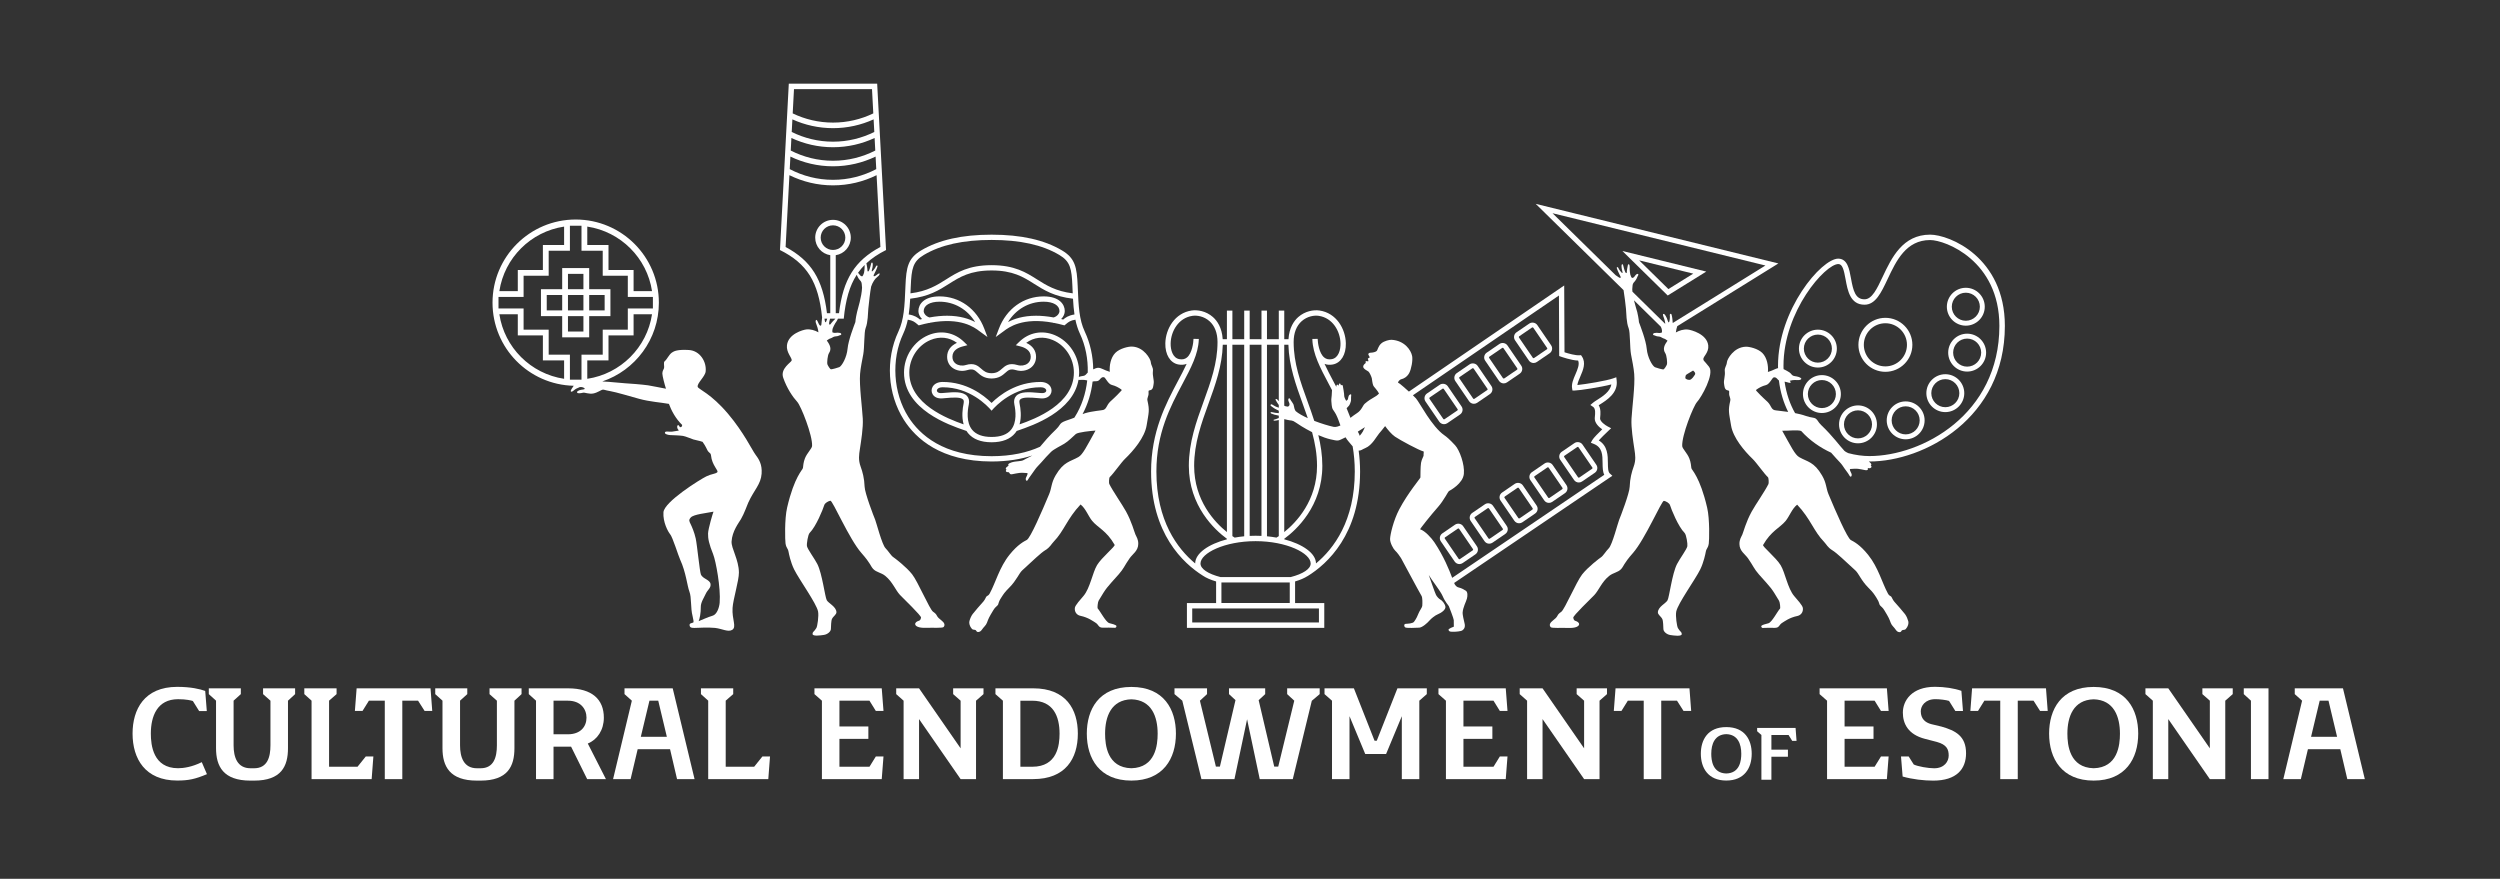 <?xml version="1.0" encoding="utf-8"?>
<!-- Generator: Adobe Illustrator 15.0.0, SVG Export Plug-In . SVG Version: 6.00 Build 0)  -->
<!DOCTYPE svg PUBLIC "-//W3C//DTD SVG 1.1//EN" "http://www.w3.org/Graphics/SVG/1.1/DTD/svg11.dtd">
<svg version="1.1" id="Layer_1" xmlns="http://www.w3.org/2000/svg" xmlns:xlink="http://www.w3.org/1999/xlink" x="0px" y="0px"
	 width="467.72px" height="164.41px" viewBox="0 0 467.72 164.41" enable-background="new 0 0 467.72 164.41" xml:space="preserve">
<rect x="0" y="0" width="467.72" height="164.41" fill="#333333" stroke="none"/>
<g>
	<g>
		<path fill="#FFFFFF" d="M138.242,107.104c-0.021-2.396-1.442-4.5-1.374-5.789c0.105-1.938,1.367-3.53,1.751-4.186
			c0.632-1.078,1.136-2.578,1.374-3.096c1.112-2.432,2.353-3.4,2.497-5.419c0.125-1.75-0.52-2.729-1.165-3.583
			c-0.597-0.789-2.157-4.117-5.121-7.62c-3.207-3.791-5.501-4.574-5.664-5.018c-0.229-0.625,1.367-1.921,1.477-2.873
			c0.21-1.812-1.041-3.915-3.143-4.04c-2.104-0.125-2.788,0.208-3.164,0.48c-0.585,0.415-0.896,1.249-1.355,1.622
			c-0.297,0.244,0,0.939-0.145,1.354c-0.097,0.273-0.292,0.46-0.292,0.958c0,0.426,0.422,2.059,0.678,2.829
			c-1.006-0.168-2.513-0.513-3.345-0.634c-1.158-0.165-3.63-0.349-4.222-0.377c-0.849-0.039-2.87-0.291-4.353-0.346
			c6.153-2.075,10.589-7.881,10.589-14.737c0-8.592-6.965-15.561-15.562-15.561c-8.592,0-15.56,6.969-15.56,15.561
			c0,8.47,6.77,15.344,15.188,15.543c0,0.002,0,0.002,0,0.002c-0.213,0.343-0.72,0.945-0.496,1.088
			c0.235,0.147,0.698-0.451,0.969-0.546c0.295-0.1,0.525-0.265,0.65-0.294c0.327-0.075,0.713,0.055,0.877,0.203
			c0.316,0.282-0.569,0.222-0.96,0.388c-0.176,0.074-0.456,0.219-0.414,0.392c0.06,0.237,0.545,0.21,1.16,0.058
			c0.248-0.062,1.113,0.308,1.879,0.152c0.83-0.164,1.479-0.694,1.788-0.72c0.227-0.017,0.443,0.118,1.43,0.289
			c0.988,0.167,3.744,0.979,5.357,1.428c2.016,0.555,3.978,0.661,5.574,0.947c0.437,1.191,1.228,2.738,2.479,3.942
			c-0.014,0.206-0.069,0.406-0.318,0.421c-0.226,0.011-0.226-0.403-0.438-0.381c-0.213,0.025-0.201,0.357-0.132,0.592
			c0.072,0.236,0.382,0.402,0.166,0.438c-0.212,0.036-0.993,0.173-1.205,0.19c-0.592,0.046-1.321-0.188-1.302,0.224
			c0.012,0.246,0.604,0.389,0.982,0.413s1.797,0.05,2.411,0.154c0.534,0.095,1.408,0.496,1.939,0.664
			c0.458,0.143,1.105,0.228,1.714,0.445c0.628,0.852,0.872,1.573,1.011,1.747c0.312,0.395,0.526,0.356,0.562,0.749
			c0.187,1.979,1.522,2.896,1.167,3.207c-0.354,0.312-1.075,0.286-2.035,0.759c-1.188,0.581-7.89,4.759-8.022,6.716
			c-0.125,1.832,0.856,3.641,1.25,4.104c0.478,0.562,1.516,3.975,1.873,4.748c1.103,2.393,1.328,4.944,1.729,5.977
			c0.437,1.121,0.186,3.038,0.604,4.621c0.144,0.557,0.229,1.119,0.136,1.168c-0.291,0.142-0.763,0.102-0.7,0.54
			c0.068,0.458,0.418,0.476,0.94,0.476c0.52,0,2.538-0.144,3.83,0c1.331,0.155,2.431,0.824,3.187,0.371
			c0.903-0.543-0.057-1.936,0.082-4.117C137.16,112.081,138.256,108.625,138.242,107.104z M109.874,70.87v-3.44h3.97v-4.68h4.693
			v-3.96h3.45C121.046,65.013,116.114,69.931,109.874,70.87z M109.874,42.393c6.24,0.938,11.172,5.857,12.113,12.079h-3.45v-3.96
			h-4.693v-4.678h-3.97V42.393z M105.538,42.393v3.441h-3.971v4.678h-4.694v3.96h-3.448C94.365,48.25,99.297,43.33,105.538,42.393z
			 M105.538,70.87c-6.241-0.936-11.173-5.857-12.113-12.08h3.448v3.96h4.694v4.68h3.971V70.87z M102.652,66.35v-4.678h-4.694v-3.961
			h-4.695v-2.16h4.695v-3.959h4.694v-4.682h3.972v-4.678h2.166v4.678h3.972v4.682h4.693v3.959h4.694v2.16h-4.694v3.961h-4.693v4.678
			h-3.972v4.678h-2.166V66.35H102.652z M134.642,112.752c-0.075,0.949-0.541,2.242-1.345,2.449
			c-0.717,0.188-2.411,0.953-2.587,1.009c0.178-0.413,0.42-1.489,0.399-2.661c-0.015-0.834,0.604-1.752,0.937-2.475
			c0.339-0.738,0.982-1.059,0.889-1.802c-0.102-0.825-1.464-0.979-1.799-1.772c-0.234-0.549-0.712-5.547-0.972-6.739
			c-0.26-1.187-0.723-2.224-0.927-2.649c-0.282-0.594-0.451-0.799,0-1.299c0.539-0.592,2.91-0.815,4.252-1.088
			c-0.097,0.172-0.99,3.17-1.02,4.078c-0.031,1.008,0.201,2.002,0.959,3.908C133.928,104.971,134.861,109.982,134.642,112.752z"/>
		<path fill="#FFFFFF" d="M154.678,112.29c-0.336-0.61-0.849-4.97-1.77-6.775c-0.504-0.991-1.845-2.784-1.938-3.349
			c-0.072-0.434,0.189-2.147,0.508-2.467c1.205-1.206,2.504-4.441,2.729-5.193c0.129-0.422,0.789-0.764,1.148-0.828
			c0.415-0.076,3.523,7.185,5.797,9.768c1.808,2.051,1.681,2.439,2.223,3.011c0.584,0.622,1.479,0.663,2.239,1.278
			c1.393,1.129,1.916,2.68,2.767,3.575c0.658,0.697,4.011,3.888,3.934,4.237c-0.079,0.346-0.145,0.521-0.435,0.604
			c-0.29,0.077-0.698,0.307-0.659,0.642c0.041,0.367,0.657,0.711,1.986,0.664c1.385-0.047,3.139,0.084,3.335-0.153
			c0.356-0.434,0.062-0.856-0.388-1.214s-0.714-0.585-0.859-0.877c-0.156-0.312-0.302-0.469-0.736-0.773
			c-0.639-0.443-2.822-5.607-3.901-6.985c-1.103-1.411-3.268-3.048-3.559-3.237c-0.39-0.262-0.895-1.122-1.428-1.657
			c-0.659-0.657-1.721-4.81-1.932-5.312c-0.29-0.689-1.947-5-1.982-6.205c-0.05-1.543-0.381-2.76-0.736-3.727
			c-0.471-1.281-0.307-2.234-0.146-3.299c0.242-1.596,0.635-3.965,0.541-5.698c-0.111-2.052-0.676-6.193-0.507-8.358
			c0.091-1.145,0.383-2.505,0.601-3.688c0.229-1.222,0.143-4.144,0.434-4.875c0.454-1.128,0.431-2.803,0.51-3.651
			c0.08-0.85,0.374-3.424,0.508-4.009c0.005-0.024,0.003-0.046,0-0.069c0.29-0.891,0.775-1.564,1.176-1.859
			c0.375-0.277,0.481-0.535,0.416-0.638c-0.094-0.148-0.583,0.351-0.841,0.467c-0.218,0.101-0.338,0.048-0.245-0.195
			c0.09-0.243,0.53-0.98,0.696-1.552c0.076-0.266-0.154-0.289-0.258-0.109c-0.116,0.211-0.159,0.352-0.346,0.575
			c-0.136,0.165-0.341,0.445-0.428,0.418c-0.117-0.033,0.078-0.569,0.107-0.758c0.086-0.57,0.051-0.845-0.054-0.884
			c-0.173-0.065-0.201,0.123-0.34,0.721c-0.043,0.177-0.165,0.57-0.258,0.754c-0.137,0.271-0.286,0.206-0.29,0.045
			c-0.002-0.463-0.153-1.104-0.189-1.334c-0.004-0.029-0.016-0.038-0.022-0.057c1.012-0.942,2.225-1.757,3.684-2.485l-1.66-31.129
			h-16.534l-1.651,31.129c5.051,2.517,7.209,5.957,7.882,12.625c-0.079,0.542-0.094,1.116-0.135,1.326
			c-0.056,0.283-0.216,0.263-0.381,0.044c-0.194-0.256-0.39-1.008-0.585-0.921c-0.134,0.063-0.179,0.36,0.038,0.843
			c0.128,0.289,0.32,0.912,0.377,1.477c-0.648-0.368-1.495-0.63-2.268-0.539c-0.604,0.07-3.378,0.813-3.622,2.959
			c-0.157,1.348,0.963,2.36,0.889,2.83c-0.058,0.367-2.193,1.509-1.587,3.257c0.698,2.015,1.821,3.633,2.624,4.504
			c0.686,0.744,2.891,6.279,2.775,8.251c-0.027,0.492-0.938,1.305-1.337,2.317c-0.294,0.75-0.323,1.416-0.374,1.807
			c-0.049,0.354-1.603,1.582-2.957,7.396c-0.508,2.18-0.386,6.187-0.301,6.719c0.15,0.939,0.433,0.826,0.565,1.561
			c0.069,0.393,0.381,1.944,1.034,3.275c0.923,1.883,4.198,6.383,4.49,7.896c0.161,0.828-0.124,2.745-0.311,3.074
			c-0.416,0.737-0.717,0.655-0.717,1.133c0,0.479,1.479,0.273,2.141,0.17c0.662-0.109,1.259-0.615,1.287-1.092
			c0.024-0.477,0.029-1.535,0.205-1.902c0.245-0.507,0.855-0.806,0.83-1.281C156.427,113.475,154.997,112.874,154.678,112.29z
			 M154.439,60.292c-0.11-0.03-0.148-0.409-0.187-0.641c-0.001-0.01-0.001-0.019-0.005-0.03h0.511
			C154.673,59.873,154.558,60.319,154.439,60.292z M155.302,59.621h0.994c-0.241,0.243-0.665,0.659-0.914,1.024
			c-0.1,0.151-0.298,0.13-0.271-0.205C155.128,60.226,155.233,59.827,155.302,59.621z M153.539,44.461
			c0-1.272,1.031-2.305,2.304-2.305s2.308,1.033,2.308,2.305s-1.035,2.305-2.308,2.305S153.539,45.733,153.539,44.461z
			 M160.346,58.371c-0.305,1.333-0.309,1.856-0.316,1.885c-0.267,0.715-1.313,3.382-1.461,4.985
			c-0.146,1.616-1.051,3.215-1.538,3.442c-0.256,0.118-1.333,0.411-1.544,0.411s-0.62-0.733-0.682-0.912
			c-0.118-0.333,0.033-1.734,0.29-2.119c0.51-0.766,0.226-1.49-0.415-2.35c0.393-0.26,0.371-0.304,0.777-0.432
			c0.273-0.09,0.465-0.316,0.804-0.338c0.663-0.045,0.582-0.16,0.999-0.257c0.232-0.054,0.137-0.346-0.069-0.39
			c-0.781-0.167-0.797,0.108-1.39-0.079c-0.15-0.048-0.075-0.598,0.009-0.823c0.085-0.225,0.339-0.733,0.451-0.903
			c0.112-0.169,0.417-0.587,0.502-0.871h1.095c0.339-3.509,1.085-6.138,2.427-8.215c0.1,0.205,0.152,0.397,0.324,0.663
			c0.152,0.233,0.284,0.364,0.435,0.545c0.213,0.26,0.179,0.678,0.236,1.218C161.221,55.487,160.46,57.877,160.346,58.371z
			 M161.647,51.056c-0.046,0.21-0.247,0.67-0.375,0.644c-0.454-0.094-0.408-0.386-0.748-0.652c0.372-0.528,0.78-1.023,1.239-1.481
			c-0.017,0.227-0.011,0.477-0.011,0.598C161.753,50.343,161.693,50.846,161.647,51.056z M148.546,16.675h14.597l0.24,4.54
			c-2.284,1.099-4.84,1.722-7.54,1.722c-2.699,0-5.253-0.623-7.538-1.722L148.546,16.675z M148.245,22.333
			c2.321,1.05,4.891,1.644,7.598,1.644c2.709,0,5.28-0.593,7.6-1.644l0.127,2.358c-2.334,1.154-4.951,1.815-7.727,1.815
			c-2.772,0-5.392-0.662-7.722-1.815L148.245,22.333z M148.06,25.815c2.37,1.104,5.003,1.729,7.783,1.729
			c2.784,0,5.416-0.625,7.785-1.729l0.124,2.35c-2.377,1.213-5.062,1.909-7.909,1.909c-2.846,0-5.53-0.695-7.905-1.909
			L148.06,25.815z M147.875,29.294c2.416,1.161,5.115,1.819,7.968,1.819c2.854,0,5.555-0.659,7.971-1.819l0.123,2.347
			c-2.423,1.274-5.173,2.002-8.094,2.002c-2.92,0-5.671-0.729-8.093-2.002L147.875,29.294z M146.977,46.208l0.714-13.432
			c2.462,1.214,5.227,1.903,8.152,1.903c2.929,0,5.691-0.689,8.155-1.903l0.714,13.428c-4.802,2.572-6.979,6.05-7.743,12.387h-0.612
			V47.745c1.595-0.246,2.817-1.622,2.817-3.284c0-1.838-1.491-3.33-3.331-3.33c-1.836,0-3.328,1.492-3.328,3.33
			c0,1.662,1.223,3.038,2.817,3.284v10.846h-0.618C153.947,52.256,151.772,48.781,146.977,46.208z"/>
		<path fill="#FFFFFF" d="M311.3,93.699c0.361,0.063,1.021,0.408,1.147,0.828c0.227,0.751,1.523,3.988,2.732,5.193
			c0.315,0.321,0.577,2.031,0.506,2.469c-0.096,0.562-1.434,2.36-1.936,3.346c-0.926,1.806-1.435,6.166-1.775,6.778
			c-0.317,0.583-1.746,1.185-1.804,2.22c-0.023,0.475,0.58,0.771,0.827,1.281c0.179,0.362,0.181,1.424,0.207,1.899
			c0.027,0.478,0.621,0.985,1.286,1.093c0.661,0.105,2.142,0.303,2.142-0.168c0-0.481-0.302-0.398-0.714-1.135
			c-0.188-0.33-0.475-2.245-0.317-3.074c0.297-1.516,3.572-6.014,4.494-7.897c0.649-1.33,0.964-2.882,1.033-3.273
			c0.131-0.734,0.415-0.619,0.566-1.563c0.083-0.529,0.207-4.539-0.304-6.717c-1.354-5.816-2.906-7.045-2.953-7.395
			c-0.055-0.391-0.083-1.061-0.38-1.809c-0.396-1.012-1.307-1.827-1.333-2.313c-0.113-1.978,2.089-7.511,2.775-8.254
			c0.804-0.87,3.308-5.254,2.239-6.593c-1.047-1.312-1.004-1.049-1.061-1.415c-0.078-0.473,1.069-1.226,0.918-2.575
			c-0.248-2.144-3.191-2.898-3.797-2.97c-0.77-0.091-1.615,0.17-2.265,0.542c0.042-0.413,0.156-0.852,0.264-1.174l18.92-11.736
			l-45.403-11.151l16.437,16.142c0.15,0.852,0.382,2.752,0.452,3.491c0.078,0.849,0.057,2.524,0.505,3.652
			c0.294,0.731,0.211,3.651,0.438,4.875c0.22,1.183,0.513,2.544,0.601,3.688c0.17,2.166-0.396,6.308-0.509,8.361
			c-0.092,1.729,0.305,4.1,0.541,5.694c0.16,1.067,0.327,2.021-0.148,3.299c-0.352,0.968-0.679,2.184-0.732,3.726
			c-0.035,1.205-1.692,5.518-1.979,6.209c-0.216,0.499-1.274,4.65-1.936,5.311c-0.533,0.533-1.038,1.394-1.428,1.658
			c-0.289,0.189-2.454,1.824-3.558,3.233c-1.078,1.381-3.264,6.544-3.901,6.989c-0.434,0.301-0.579,0.46-0.734,0.773
			c-0.15,0.293-0.408,0.52-0.86,0.878c-0.45,0.357-0.746,0.779-0.388,1.213c0.193,0.235,1.95,0.103,3.334,0.15
			c1.328,0.048,1.944-0.294,1.986-0.667c0.035-0.328-0.368-0.561-0.661-0.639c-0.292-0.083-0.354-0.261-0.431-0.606
			c-0.081-0.344,3.272-3.535,3.932-4.233c0.851-0.898,1.374-2.447,2.768-3.574c0.758-0.617,1.655-0.658,2.239-1.279
			c0.539-0.576,0.416-0.961,2.222-3.014C307.774,100.885,310.888,93.621,311.3,93.699z M315.435,70.148
			c0.1-0.123,1.247-0.749,1.317-0.82c0,0,0.584,0.408,0.342,0.773c-0.244,0.365-0.604,0.945-1.018,0.969
			c-0.414,0.024-0.775-0.242-0.775-0.337C315.301,70.634,315.338,70.269,315.435,70.148z M330.291,49.673l-17.343,10.759
			c-0.032-0.417-0.067-1.067-0.209-1.544c-0.082-0.297-0.346-0.185-0.341,0.041c0.01,0.267,0.056,0.427,0,0.744
			c-0.035,0.232-0.072,0.61-0.185,0.637c-0.138,0.036-0.27-0.583-0.36-0.777c-0.271-0.59-0.478-0.828-0.612-0.806
			c-0.218,0.035-0.134,0.229,0.101,0.874c0.066,0.192,0.185,0.635,0.203,0.86c0.003,0.053-0.009,0.085-0.013,0.122l-6.12-6.01
			c-0.016-0.148-0.032-0.296-0.037-0.44c0.058-0.539,0.021-0.958,0.234-1.219c0.155-0.182,0.285-0.309,0.438-0.545
			c0.229-0.348,0.246-0.571,0.438-0.865c0.127-0.189-0.074-0.33-0.226-0.244c-0.493,0.287-0.37,0.635-0.878,0.741
			c-0.13,0.027-0.329-0.432-0.375-0.642c-0.046-0.211-0.104-0.714-0.107-0.892c0.003-0.181,0.023-0.64-0.053-0.893
			c-0.037-0.136-0.251-0.248-0.297,0.049c-0.041,0.231-0.19,0.872-0.194,1.333c-0.001,0.158-0.148,0.227-0.288-0.045
			c-0.093-0.183-0.213-0.576-0.257-0.751c-0.14-0.599-0.171-0.79-0.336-0.722c-0.105,0.037-0.143,0.313-0.057,0.883
			c0.028,0.19,0.222,0.726,0.11,0.759c-0.094,0.024-0.296-0.255-0.432-0.418c-0.186-0.224-0.229-0.366-0.346-0.577
			c-0.104-0.18-0.337-0.156-0.258,0.11c0.167,0.571,0.604,1.31,0.696,1.552c0.093,0.244-0.027,0.296-0.246,0.194
			c-0.184-0.082-0.491-0.365-0.682-0.462l-11.805-11.59L330.291,49.673z M309.624,68.703c-0.484-0.225-1.394-1.824-1.539-3.44
			c-0.146-1.603-1.192-4.271-1.456-4.985c-0.009-0.028-0.014-0.552-0.318-1.884c-0.07-0.299-0.375-1.193-0.62-2.215l5.018,4.929
			c0.054,0.118,0.107,0.232,0.137,0.309c0.086,0.226,0.161,0.776,0.008,0.824c-0.591,0.183-0.607-0.09-1.387,0.077
			c-0.208,0.045-0.302,0.337-0.074,0.39c0.418,0.097,0.341,0.214,1.001,0.258c0.337,0.022,0.533,0.247,0.804,0.336
			c0.407,0.129,0.387,0.174,0.778,0.432c-0.638,0.862-0.923,1.584-0.417,2.351c0.257,0.386,0.412,1.789,0.291,2.121
			c-0.06,0.179-0.47,0.911-0.682,0.911S309.881,68.822,309.624,68.703z"/>
		<path fill="#FFFFFF" d="M351.034,111.791c0.716,1.1,0.425,1.16,0.729,1.502c0.31,0.344,0.429,0.307,0.812,0.944
			c0.815,1.353,0.853,1.474,1.164,2.302c0.197,0.53,0.575,0.73,1.002,1.373c0.21,0.316,0.579,0.393,0.755,0.348
			c0.28-0.07,0.181-0.334,0.482-0.393c0.162-0.028,0.419-0.018,0.562-0.172c0.431-0.464,0.581-1.086,0.481-1.453
			c-0.121-0.438-0.306-0.916-0.61-1.337c-0.306-0.418-1.524-1.799-2.005-2.335c-0.345-0.389-0.479-0.887-0.609-0.976
			c-0.271-0.181-0.382-0.175-0.598-0.567c-1.085-1.987-1.792-4.859-3.686-7.215c-1.551-1.932-2.69-2.478-3.242-2.775
			c-0.664-0.361-2.819-5.316-4.18-8.576c-0.478-1.152-0.362-2.063-1.203-3.501c-1.51-2.587-2.712-2.534-4.27-3.429
			c-0.812-0.466-1.507-1.93-3.194-4.949c0.781,0.053,2.989-0.213,3.559,0.053c1.636,1.803,3.588,3.134,5.597,4.056
			c0.327,0.35,0.649,0.71,0.946,1.059c0.311,0.365,0.937,0.942,1.222,1.396c0.389,0.626,1.05,1.408,1.203,1.727
			c0.333,0.683,0.588,0.08,0.436-0.261c-0.15-0.345-0.447-0.833-0.216-0.87c0.228-0.039,1.218-0.074,1.453-0.031
			c0.379,0.071,0.899,0.132,1.215,0.22c0.331,0.093,0.688,0.048,0.609-0.187c-0.076-0.242,0.095-0.164,0.329-0.141
			c0.144,0.014,0.572-0.211,0.223-0.529c0.26-0.203-0.057-0.461-0.146-0.548c-0.109-0.11-0.181-0.161-0.216-0.19
			c0.039,0.004,0.076,0.004,0.113,0.004c10.213,0,25.335-8.064,25.335-25.369c0-12.87-10.396-17.072-13.979-17.072
			c-5.162,0-7.217,4.359-8.873,7.859c-1.071,2.273-1.996,4.237-3.408,4.237c-1.692,0-2.104-1.554-2.531-3.923
			c-0.326-1.792-0.665-3.646-2.369-3.687c-3.159,0-11.283,9.547-11.283,20.083c0,0.135,0.007,0.263,0.011,0.398
			c-0.488,0.102-0.959,0.448-1.912,0.727c0.01-0.041,0.02-0.082,0.023-0.115c0.074-1.017-0.148-2.519-1.04-3.43
			c-0.852-0.862-2.504-1.204-3.096-1.185c-2.287,0.07-3.471,2.341-3.527,2.821c-0.113,0.955-0.508,1.002-0.408,1.836
			c0.087,0.757-0.229,1.638-0.157,2.172c0.077,0.535,0.097,1.126,0.537,1.291c0.418,0.16,0.458-0.046,0.425,0.625
			c-0.025,0.528,0.315,0.87,0.214,1.346c-0.43,1.92-0.258,2.146,0.15,4.658c0.373,2.276,2.479,4.758,4.042,6.256
			c0.695,0.664,2.166,2.784,2.851,3.406c0.162,0.15,0.174,1.129,0.101,1.277c-0.697,1.411-2.383,3.791-3.139,5.156
			c-1.075,1.947-1.535,3.816-1.755,4.31c-0.218,0.485-0.544,0.911-0.536,1.759c0.012,1.322,1.049,1.881,1.609,2.686
			c1,1.439,1.103,1.943,2.031,2.994c2.396,2.7,2.24,2.377,3.777,4.953c0.158,0.264,0.27,1.348,0.177,1.445
			c-0.486,0.532-1.512,2.551-2.165,2.748c-0.295,0.092-1.451,0.32-1.352,0.611c0.102,0.289,0.221,0.285,0.422,0.26
			c0.359-0.043,1.652-0.021,2.077-0.011c0.957,0.011,0.753-0.554,1.477-0.976c0.403-0.232,1.266-0.932,2.793-1.248
			c0.638-0.132,1.113-0.709,1.021-1.488c-0.062-0.494-1.062-1.576-1.618-2.23c-1.236-1.45-1.693-4.381-2.539-5.779
			c-0.874-1.438-3.446-3.503-3.286-3.787c1.511-2.645,3.137-3.195,4.197-4.472c0.741-0.891,1.208-2.325,2.177-3.069
			c2.557,2.719,3.056,4.922,5.044,6.973c0.434,0.453,0.661,1.018,1.507,1.541c0.943,0.58,2.324,1.954,4.341,3.789
			c0.639,0.582,1.069,1.874,2.43,3.234C350.48,110.883,350.611,111.147,351.034,111.791z M343.941,49.398
			c0.771,0.021,1.022,1.09,1.345,2.853c0.386,2.12,0.863,4.757,3.541,4.757c2.062,0,3.118-2.235,4.337-4.821
			c1.611-3.41,3.436-7.276,7.944-7.276c2.855,0,12.954,3.847,12.954,16.06c0,16.614-14.507,24.354-24.311,24.354
			c-1.219,0-2.57-0.177-3.966-0.55c-0.32-0.154-0.587-0.292-0.709-0.419c-0.941-0.988-2.13-2.713-4.325-4.806
			c-0.659-0.632-0.647-0.952-1.029-1.22c-0.381-0.266-0.858-0.155-1.822-0.499c-0.774-0.274-1.479-0.427-2.062-0.542
			c-0.948-1.666-1.637-3.62-1.962-5.889c0.615,0.106,1.132,0.378,1.132,0.146c0-0.247-0.307-0.297-0.079-0.331
			c0.309-0.047,0.442-0.162,1.485-0.105c0.309,0.017,0.701-0.135,0.564-0.318c-0.157-0.218-0.702-0.356-1.188-0.422
			c-0.636-0.089-0.599-0.458-1.016-0.713c-0.271-0.163-0.684-0.417-1.091-0.602c-0.005-0.196-0.013-0.387-0.013-0.588
			C333.672,58.196,341.488,49.398,343.941,49.398z M330.711,75.208c-0.467-0.481-0.814-0.671-2.165-2.135
			c-0.018-0.021-0.001-0.083,0.045-0.173c0.537-0.373,1.046-0.663,1.813-0.857c0.68-0.174,1.161-1.391,1.438-1.438
			c0.348-0.06,0.493,0.077,0.844,0.478c0.037,0.043,0.083,0.058,0.125,0.089c0.271,2.239,0.883,4.195,1.734,5.892
			c-1.172-0.173-2.316-0.26-2.558-0.334C331.348,76.543,331.39,75.911,330.711,75.208z"/>
		<path fill="#FFFFFF" d="M270.42,113.502c-0.088-0.558-0.623-1.17-0.972-1.349c-0.244-0.123-0.637-0.547-0.789-0.856
			c-0.209-0.414-1.016-2.767-1.354-3.727c0.497,0.904,2.162,2.932,2.603,3.963c0.499,1.162,1.073,1.687,1.161,1.893
			c0.082,0.204,0.922,2.35,0.913,2.589c-0.01,0.251,0.013,1.228,0.013,1.228s-1.142,0.384-0.992,0.637
			c0.148,0.26,0.229,0.301,0.727,0.316c0.553,0.018,1.615-0.066,1.873-0.271c0.254-0.207,0.629-0.537,0.363-1.451
			c-0.106-0.372-0.342-1.515-0.331-1.807c0.05-1.053,0.651-2.051,0.813-2.689c0.128-0.516,0.16-1.221-0.217-1.467
			c-0.415-0.275-0.875-0.494-1.281-0.588c-0.299-0.068-0.506-0.188-0.768-0.572c-0.033-0.047-0.077-0.145-0.131-0.286l29.603-20.053
			l-0.47-0.425c-0.354-0.32-0.359-1.114-0.367-1.961c-0.011-1.385-0.027-3.227-1.711-4.226c0.423-0.462,1.144-1.18,1.805-1.8
			l0.514-0.483l-0.626-0.322c-0.479-0.247-1.462-0.94-1.443-1.518c0-0.063,0.009-0.146,0.022-0.248
			c0.05-0.529,0.151-1.507-0.28-2.216c0.076-0.048,0.158-0.103,0.244-0.153c1.27-0.802,3.396-2.141,3.119-4.461l-0.071-0.621
			l-0.59,0.212c-1.209,0.439-5.113,1.083-6.696,1.246c0.065-0.472,0.304-1.022,0.553-1.6c0.519-1.197,1.104-2.56,0.294-3.756
			l-0.162-0.237l-0.286,0.023c-0.736,0.055-2.064-0.319-2.804-0.561l-0.056-12.496l-29.054,19.854
			c-0.688-0.627-1.422-1.259-1.678-1.452c-0.311-0.236-0.427-0.17-0.324-0.36c0.1-0.191,0.345-0.467,0.62-0.516
			c0.368-0.072,1.03-0.393,1.431-1.126c0.401-0.741,0.705-2.391,0.557-3.188c-0.217-1.149-1.444-2.905-3.842-3.049
			c-0.393-0.025-1.395,0.214-1.908,0.658c-0.632,0.546-0.693,1.274-0.896,1.444c-0.208,0.171-0.616,0.3-1.214,0.322
			c-0.144,0.006-0.275,0.105-0.327,0.19c-0.104,0.177,0.283,0.558,0.243,0.685c-0.03,0.082-0.405,0.159-0.336,0.289
			c0.061,0.116,0.155,0.43,0.036,0.445c-0.055,0.009-0.422-0.092-0.453-0.008c-0.051,0.129,0.081,0.28-0.044,0.369
			c-0.146,0.102-0.425,0.341-0.419,0.641c0.011,0.444,0.861,0.781,1.008,0.929c0.216,0.216,0.528,0.916,0.602,1.224
			c0.064,0.307,0.107,1.026,0.303,1.428c0.098,0.191,0.764,0.85,1.048,1.435c-0.673,0.743-1.286,0.724-2.655,1.896
			c-0.395,0.337-0.579,1.212-1.469,1.777c-0.393,0.252-0.816,0.565-1.221,0.879c-0.227-0.619-0.467-1.223-0.717-1.804
			c0.154-0.191,0.338-0.384,0.414-0.441c0.139-0.102,0.412-0.822,0.412-1.042c0-0.223,0-0.873,0.035-0.976
			c0.033-0.101-0.088-0.254-0.345-0.017c-0.236,0.219-0.222,0.735-0.273,0.805c-0.052,0.065-0.274,0.357-0.358,0.238
			c-0.087-0.119-0.375-0.717-0.34-0.94c0.033-0.22-0.225-1.676-0.258-1.829c-0.036-0.153-0.293-0.238-0.326-0.052
			c-0.014,0.084-0.084-0.377-0.236-0.377c-0.188,0-0.225,0.446-0.225,0.446s-0.086-0.239-0.256-0.223
			c-0.154,0.016-0.143,0.226-0.178,0.405c-0.186-0.352-0.367-0.696-0.547-1.037c-0.604-1.139-1.173-2.218-1.65-3.257
			c0.468,0.184,0.992,0.224,1.562,0.113c1.518-0.292,2.475-1.849,2.426-3.968c-0.059-2.698-1.771-5.668-4.935-6.129
			c-1.068-0.154-2.673,0.085-3.968,1.226c-0.783,0.692-1.693,1.971-1.829,4.143h-0.79v-5.354h-1.022v5.354h-2.212v-5.354h-1.026
			v5.354H233.8v-5.354h-1.024v5.354h-2.211v-5.354h-1.025v5.354h-0.788c-0.134-2.171-1.05-3.45-1.832-4.143
			c-1.293-1.141-2.899-1.38-3.969-1.226c-3.158,0.46-4.872,3.431-4.932,6.129c-0.046,2.119,0.905,3.676,2.426,3.968
			c0.571,0.11,1.095,0.071,1.562-0.113c-0.477,1.04-1.05,2.119-1.653,3.257c-2.225,4.201-4.999,9.428-4.999,16.89
			c0,11.608,6.002,17.163,9.68,19.476c0.628,0.422,1.458,0.786,2.483,1.086v4.041h-5.46v4.641h25.697v-4.641h-5.461v-4.041
			c0.945-0.279,1.734-0.62,2.346-1.01l0.004,0.005c3.665-2.262,9.811-7.812,9.811-19.557c0-1.378-0.098-2.679-0.267-3.911
			c0.484-0.002,0.622-0.222,1.288-0.5c1.232-0.509,2.087-2.187,2.529-2.7c0.276-0.317,0.756-0.897,1.134-1.393
			c0.462,0.646,1.208,1.537,1.843,1.973c0.902,0.622,4.535,2.583,5.336,2.766c0.109,0.028-0.01,0.469,0.018,0.761
			c0.013,0.155-0.361,0.688-0.477,1.375c-0.115,0.665-0.115,2.582-0.115,2.735c0,0.155-2.3,2.828-3.955,5.954
			c-1.1,2.084-1.703,4.757-1.723,5.55c-0.021,0.75,0.631,1.883,0.933,2.164c0.392,0.354,0.962,1.162,1.119,1.429
			c0.265,0.45,3.198,5.993,3.841,7.075c0.188,0.318,0.167,1.371,0.13,1.861c-0.024,0.299-0.517,0.914-0.684,1.367
			c-0.149,0.394-0.443,1.062-0.858,1.602c-0.254,0.334-1.151,0.355-1.58,0.389c-0.357,0.027-0.301,0.561-0.02,0.684
			c0.286,0.127,2.001,0.065,2.578,0.028c0.587-0.04,1.525-0.878,1.903-1.324c0.339-0.397,1.044-0.957,1.507-1.146
			C269.692,114.648,270.503,114.055,270.42,113.502z M243.539,60.079c1.043-0.918,2.322-1.114,3.179-0.99
			c2.613,0.381,4.027,2.878,4.074,5.148c0.034,1.214-0.378,2.717-1.611,2.954c-0.582,0.111-1.055,0.01-1.441-0.313
			c-0.96-0.794-1.207-2.781-1.221-3.482l-0.994,0.02c0,0.01,0.002,0.053,0.006,0.107h-0.006c0.102,2.723,1.471,5.3,3.057,8.287
			c0.205,0.385,0.41,0.777,0.62,1.176c-0.032,0.354-0.055,0.804-0.055,0.994c0,0.256-0.116,0.702-0.065,1.096
			c0.031,0.225,0.033,1.143,0.29,1.539c0.213,0.321,0.436,0.635,0.563,0.887c0.336,0.647,0.584,1.373,0.841,2.097
			c-0.302,0.13-0.819,0.356-1.269,0.264c-0.942-0.201-2.309-0.615-3.625-1.123c-0.389-1.215-0.815-2.412-1.244-3.59
			c-1.346-3.706-2.613-7.205-2.613-11.158C242.024,62.305,242.551,60.954,243.539,60.079z M241.046,64.499
			c0.102,3.931,1.4,7.521,2.658,10.996c0.328,0.903,0.655,1.816,0.969,2.738c-0.918-0.415-1.734-0.862-2.254-1.306
			c-0.189-0.164-0.348-0.855-0.378-1.088c-0.04-0.326-0.542-0.866-0.692-1.198c-0.084-0.178-0.209-0.183-0.302,0
			c-0.106,0.218,0.073,0.539,0.163,0.762c0.082,0.208,0.068,0.503-0.163,0.626c-0.165,0.088-0.163,0.014-0.478-0.014
			c-0.096-0.009-0.201-0.059-0.301-0.115V64.499H241.046z M246.401,87.148c0,6.515-3.868,10.574-6.133,12.395V78.416
			c0.188,0.03,0.414,0.089,0.684,0.157c0.584,0.149,0.79-0.026,1.496,0.491c0.328,0.24,1.545,1.038,3.028,1.79
			C246.021,82.864,246.401,84.947,246.401,87.148z M237.034,64.499h2.212v10.564c-0.087-0.102-0.173-0.202-0.239-0.286
			c-0.197-0.255-0.408-0.082-0.379,0c0.023,0.084,0.447,0.748,0.447,0.748s0.069,0.112,0.171,0.239v0.512
			c-0.175-0.067-0.358-0.139-0.485-0.178c-0.268-0.089-0.618-0.366-0.817-0.451c-0.197-0.083-0.315,0.16-0.204,0.275
			c0.115,0.11,0.789,0.555,0.789,0.555s0.404,0.201,0.718,0.362v0.459c-0.341-0.02-0.937-0.087-1.329-0.196
			c-0.272-0.072-0.255,0.182-0.094,0.26c0.308,0.149,0.876,0.31,1.423,0.399v0.445c-0.334,0.154-0.742,0.267-0.904,0.312
			c-0.199,0.057-0.049,0.191,0.121,0.191c0.104,0,0.448-0.052,0.783-0.126v21.718c-0.187,0.125-0.331,0.215-0.433,0.276
			c-0.573-0.104-1.169-0.188-1.779-0.246V64.499z M233.8,64.499h2.208v35.759c-0.364-0.018-0.731-0.027-1.104-0.027
			s-0.742,0.01-1.104,0.027V64.499z M230.564,64.499h2.211v35.833c-0.609,0.059-1.207,0.143-1.782,0.246
			c-0.098-0.062-0.244-0.151-0.429-0.278V64.499z M228.766,64.499h0.773v35.044c-2.266-1.82-6.129-5.88-6.129-12.395
			c0-4.212,1.368-7.994,2.694-11.653C227.364,72.021,228.663,68.43,228.766,64.499z M223.602,105.412
			c-3.332-2.768-7.253-7.98-7.253-17.194c0-7.207,2.594-12.096,4.882-16.409c1.584-2.986,2.95-5.564,3.052-8.287h-0.002
			c0-0.054,0.002-0.097,0.002-0.107l-0.993-0.02c-0.014,0.701-0.26,2.688-1.219,3.482c-0.391,0.323-0.861,0.424-1.441,0.313
			c-1.236-0.237-1.644-1.74-1.616-2.954c0.05-2.27,1.465-4.767,4.08-5.148c0.853-0.123,2.135,0.071,3.177,0.99
			c0.989,0.875,1.513,2.227,1.513,3.91c0,3.953-1.266,7.452-2.61,11.158c-1.354,3.741-2.756,7.609-2.756,12.002
			c0,7.535,4.86,11.989,7.123,13.652v0.085h0.044C226.092,101.791,223.613,103.521,223.602,105.412z M246.756,113.832v2.619h-23.705
			v-2.619H246.756z M228.513,112.82v-3.844h12.785v3.844H228.513z M241.462,107.965h-13.114c-2.354-0.603-3.752-1.541-3.752-2.538
			c0-1.936,4.506-4.184,10.309-4.184c5.804,0,10.309,2.248,10.309,4.184C245.213,106.424,243.815,107.362,241.462,107.965z
			 M246.206,105.412c-0.01-1.891-2.488-3.619-5.978-4.526h0.04v-0.085c2.264-1.663,7.123-6.117,7.123-13.652
			c0-2.016-0.302-3.913-0.75-5.745c0.76,0.333,1.545,0.621,2.284,0.791c0.658,0.151,1.108,0.255,1.414,0.216
			c0.36-0.043,0.772-0.323,1.397-0.597c0.169,0.277,0.344,0.545,0.561,0.781c0.283,0.319,0.537,0.633,0.766,0.91
			c0.252,1.459,0.398,3.02,0.398,4.714C253.462,97.432,249.538,102.645,246.206,105.412z M255.168,80.32
			c-0.188,0.548-0.784,1.214-0.784,1.214c-0.035-0.178-0.172-0.458-0.352-0.783c0.479-0.28,0.938-0.571,1.33-0.835
			C255.269,80.089,255.2,80.229,255.168,80.32z M265.692,99.027c-0.092-0.028,1.961-2.613,3.379-4.219
			c1.033-1.171,1.868-2.865,1.993-2.926c0.267-0.135,2.626-1.414,2.807-3.22c0.177-1.772-0.804-4.446-1.632-5.351
			c-1.053-1.136-1.608-1.595-2.021-1.877c-2.374-1.647-4.578-6.055-5.304-6.895c-0.116-0.135-0.326-0.345-0.577-0.586l27.321-18.669
			l0.049,11.325l0.327,0.118c0.088,0.031,1.944,0.696,3.217,0.732c0.295,0.716-0.097,1.626-0.507,2.582
			c-0.378,0.871-0.766,1.772-0.621,2.608l0.071,0.422l0.426-0.009c0.921-0.016,4.896-0.629,6.842-1.139
			c-0.212,1.353-1.655,2.262-2.652,2.892c-0.315,0.199-0.591,0.373-0.779,0.534l-0.494,0.42l0.536,0.367
			c0.464,0.322,0.366,1.277,0.313,1.792c-0.012,0.129-0.021,0.238-0.026,0.317c-0.027,0.921,0.798,1.661,1.396,2.077
			c-0.63,0.611-1.629,1.604-1.856,2.013l-0.271,0.496l0.526,0.208c1.647,0.643,1.657,2.075,1.671,3.591
			c0.01,0.82,0.017,1.604,0.318,2.201l-28.455,19.276c-0.55-1.472-1.574-4.024-3.336-6.655
			C267.821,100.66,266.587,99.296,265.692,99.027z"/>
		<path fill="#FFFFFF" d="M110.231,59.15h3.973v-5.04h-3.973v-3.959h-5.053v3.959h-3.971v5.04h3.971v3.964h5.053V59.15z
			 M110.231,55.19h2.891v2.88h-2.891V55.19z M105.179,58.07h-2.89v-2.88h2.89V58.07z M109.151,62.032h-2.892V59.15h2.892V62.032z
			 M109.151,58.07h-2.892v-2.88h2.892V58.07z M109.151,54.11h-2.892v-2.877h2.892V54.11z"/>
		<path fill="#FFFFFF" d="M185.48,86.34L185.48,86.34c0.013,0,0.021,0,0.032,0c0.013,0,0.022,0,0.035,0l0,0
			c2.973-0.009,5.47-0.432,7.569-1.119c-0.332,0.23-1.02,0.499-1.601,0.844c-0.501,0.292-1.401,0.168-2.24,0.436
			c-0.726,0.232-0.699,0.436-0.595,0.523c0.089,0.074-0.188,0.201-0.42,0.436c-0.087,0.088-0.189,0.391,0.073,0.377
			c-0.351,0.32,0,0.51,0.144,0.493c0.232-0.024,0.311,0.037,0.436,0.262c0.073,0.13,0.252,0.195,0.58,0.103
			c0.322-0.088,0.84-0.148,1.22-0.217c0.234-0.047,1.227-0.012,1.453,0.027c0.228,0.037-0.063,0.529-0.216,0.871
			c-0.154,0.343,0.102,0.945,0.433,0.26c0.155-0.313,0.813-1.104,1.207-1.725c0.285-0.455,0.911-1.031,1.22-1.396
			c0.565-0.666,1.235-1.381,1.828-1.975c0.499-0.496,1.874-1.162,2.469-1.522c0.794-0.485,1.534-1.255,2.163-1.816
			c0.393-0.349,2.861-0.596,3.688-0.65c-1.682,3.018-2.377,4.485-3.194,4.949c-1.558,0.892-2.757,0.843-4.268,3.427
			c-0.841,1.438-0.728,2.354-1.205,3.5c-1.361,3.261-3.513,8.217-4.183,8.582c-0.544,0.293-1.684,0.844-3.238,2.771
			c-1.895,2.355-2.598,5.227-3.688,7.215c-0.213,0.391-0.321,0.383-0.594,0.566c-0.131,0.088-0.265,0.588-0.61,0.977
			c-0.479,0.536-1.698,1.916-2.002,2.335c-0.307,0.419-0.492,0.896-0.611,1.338c-0.101,0.368,0.05,0.987,0.479,1.452
			c0.141,0.152,0.403,0.145,0.562,0.172c0.303,0.057,0.202,0.322,0.484,0.395c0.173,0.042,0.543-0.033,0.755-0.35
			c0.425-0.641,0.803-0.84,1.001-1.373c0.312-0.829,0.348-0.952,1.161-2.299c0.384-0.641,0.508-0.603,0.814-0.945
			c0.306-0.342,0.011-0.408,0.731-1.505c0.42-0.642,0.555-0.906,1.485-1.839c1.36-1.359,1.791-2.654,2.429-3.23
			c2.021-1.84,3.396-3.213,4.343-3.793c0.849-0.523,1.075-1.09,1.508-1.536c1.987-2.056,2.485-4.259,5.043-6.981
			c0.97,0.75,1.435,2.178,2.177,3.074c1.058,1.276,2.687,1.828,4.195,4.471c0.164,0.285-2.409,2.353-3.282,3.789
			c-0.847,1.401-1.307,4.324-2.539,5.775c-0.559,0.655-1.557,1.742-1.619,2.234c-0.096,0.775,0.384,1.354,1.023,1.482
			c1.524,0.324,2.385,1.022,2.787,1.254c0.725,0.42,0.522,0.986,1.48,0.973c0.42-0.01,1.715-0.028,2.077,0.014
			c0.198,0.021,0.319,0.027,0.42-0.26c0.103-0.293-1.054-0.52-1.352-0.611c-0.65-0.2-1.68-2.219-2.166-2.75
			c-0.088-0.098,0.02-1.185,0.178-1.447c1.538-2.572,1.38-2.25,3.775-4.949c0.935-1.055,1.031-1.557,2.032-2.992
			c0.561-0.807,1.598-1.367,1.61-2.69c0.006-0.847-0.32-1.272-0.532-1.755c-0.221-0.493-0.686-2.366-1.761-4.312
			c-0.755-1.365-2.438-3.749-3.137-5.154c-0.071-0.149-0.061-1.128,0.103-1.278c0.684-0.625,2.148-2.744,2.847-3.41
			c1.565-1.494,3.673-3.979,4.044-6.252c0.409-2.512,0.58-2.742,0.152-4.66c-0.105-0.474,0.236-0.816,0.211-1.344
			c-0.033-0.669,0.008-0.466,0.429-0.624c0.437-0.167,0.458-0.757,0.535-1.292c0.076-0.534-0.246-1.415-0.156-2.172
			c0.1-0.833-0.297-0.881-0.409-1.836c-0.056-0.482-1.242-2.755-3.53-2.823c-0.592-0.02-2.243,0.323-3.09,1.184
			c-0.896,0.91-1.115,2.415-1.043,3.43c0.002,0.034,0.011,0.075,0.023,0.116c-1.132-0.332-1.584-0.76-2.188-0.76
			c-0.262,0-0.598,0.132-0.926,0.295c-0.03-2.437-0.549-4.869-1.583-7.07c-1.059-2.25-1.164-4.76-1.31-8.236l-0.013-0.309
			c-0.148-3.493-0.471-5.175-2.936-6.637c-3.332-1.978-7.64-2.941-13.158-2.945l0,0c-0.008,0-0.011,0-0.018,0
			c-0.006,0-0.01,0-0.014,0l0,0c-5.519,0.004-9.829,0.968-13.162,2.945c-2.463,1.462-2.785,3.144-2.934,6.637l-0.013,0.309
			c-0.146,3.477-0.251,5.986-1.309,8.236c-2.447,5.2-2.044,11.676,1.019,16.506C171.355,82.084,176.029,86.317,185.48,86.34z
			 M205.701,71.051c0.35-0.402,0.494-0.538,0.842-0.48c0.274,0.047,0.754,1.263,1.438,1.437c0.766,0.197,1.277,0.488,1.813,0.858
			c0.046,0.092,0.066,0.15,0.043,0.174c-1.35,1.465-1.697,1.655-2.163,2.133c-0.682,0.703-0.637,1.337-1.275,1.526
			c-0.3,0.088-2.033,0.204-3.398,0.608c-0.146,0.044-0.305,0.105-0.468,0.173c1.004-1.883,1.633-3.966,1.879-6.098
			c0.187-0.038,0.382-0.063,0.577-0.057C205.279,71.337,205.511,71.268,205.701,71.051z M170.381,53.832l0.015-0.307
			c0.138-3.255,0.382-4.604,2.447-5.828c3.182-1.888,7.327-2.805,12.67-2.805c5.347,0,9.49,0.917,12.671,2.805
			c2.065,1.224,2.313,2.573,2.45,5.828l0.012,0.307c0.016,0.363,0.029,0.709,0.046,1.05c-3.178-0.396-4.957-1.521-6.683-2.614
			c-2.056-1.3-4.182-2.646-8.463-2.658v-0.001c-0.012,0-0.021,0-0.033,0c-0.01,0-0.02,0-0.031,0v0.001
			c-4.281,0.011-6.409,1.357-8.465,2.658c-1.723,1.093-3.506,2.218-6.682,2.614C170.35,54.541,170.367,54.194,170.381,53.832z
			 M168.978,62.448c0.397-0.849,0.666-1.719,0.86-2.638c0.926,0.136,1.314,0.458,1.686,0.769l0.36,0.297l0.245-0.065
			c0.605-0.165,1.184-0.298,1.731-0.405c0.039,0.011,0.081,0.018,0.121,0.024l0.008-0.048c5.746-1.076,8.335,0.882,9.239,1.567
			l1.512,1.104l-0.592-1.556c-1.415-3.729-4.625-6.045-8.381-6.045c-2.911,0-3.945,1.481-3.945,2.748c0,0.497,0.233,1.052,0.68,1.49
			c-0.127,0.032-0.253,0.064-0.384,0.096c-0.405-0.343-0.96-0.775-2.108-0.951c0.136-0.912,0.216-1.89,0.274-2.949
			c3.499-0.402,5.416-1.608,7.263-2.781c2.03-1.285,3.95-2.497,7.966-2.504c4.017,0.007,5.936,1.219,7.965,2.504
			c1.852,1.173,3.767,2.379,7.266,2.781c0.06,1.059,0.14,2.037,0.275,2.949c-1.148,0.176-1.704,0.608-2.11,0.951
			c-0.129-0.032-0.257-0.064-0.383-0.096c0.446-0.438,0.681-0.993,0.681-1.49c0-1.267-1.033-2.748-3.946-2.748
			c-3.754,0-6.967,2.317-8.383,6.045l-0.591,1.556l1.512-1.104c0.906-0.686,3.492-2.644,9.239-1.567l0.01,0.048
			c0.04-0.007,0.081-0.013,0.12-0.024c0.549,0.106,1.125,0.24,1.731,0.405l0.246,0.065l0.358-0.297
			c0.372-0.311,0.759-0.633,1.688-0.769c0.192,0.919,0.459,1.79,0.855,2.638c1.046,2.222,1.521,4.743,1.458,7.256
			c-0.307,0.248-0.332,0.559-0.912,0.635c-0.258,0.034-0.529,0.093-0.757,0.172c0.027-0.266,0.062-0.53,0.062-0.809
			c0-3.04-1.83-5.852-4.551-6.998c-2.36-0.992-4.855-0.519-6.679,1.267l-0.631,0.614l0.852,0.22c0.891,0.229,1.95,0.752,1.95,1.941
			c0,0.547-0.2,0.975-0.604,1.275c-0.49,0.365-1.224,0.474-1.868,0.278c-1.598-0.487-2.3,0.139-2.92,0.688
			c-0.479,0.425-0.937,0.829-1.936,0.837c-0.998-0.008-1.454-0.412-1.934-0.837c-0.621-0.549-1.323-1.175-2.921-0.688
			c-0.645,0.196-1.376,0.087-1.867-0.278c-0.402-0.3-0.604-0.728-0.604-1.275c0-1.189,1.06-1.712,1.951-1.941l0.852-0.22
			l-0.628-0.614c-1.826-1.786-4.323-2.259-6.682-1.267c-2.722,1.146-4.551,3.958-4.551,6.998c0,6.923,8.5,9.829,11.292,10.787
			c0.158,0.053,0.287,0.097,0.399,0.138c0.083,0.135,0.175,0.267,0.277,0.395c0.923,1.14,2.407,1.718,4.412,1.722l0,0h0.003
			c0.003,0,0.003,0,0.006,0l0,0c2.001-0.003,3.485-0.582,4.411-1.722c0.102-0.128,0.193-0.26,0.279-0.395
			c0.11-0.041,0.238-0.085,0.397-0.138c2.601-0.893,10.145-3.481,11.168-9.424c0.065,0.01,0.132,0.017,0.193,0.015
			c0.991-0.056,1.162,0.047,1.44,0.095c-0.266,2.441-1.043,4.813-2.319,6.825c-0.029,0.046-0.065,0.095-0.093,0.14
			c-0.158,0.064-0.313,0.128-0.479,0.187c-0.963,0.34-1.519,0.502-1.9,0.768c-0.382,0.269-0.371,0.589-1.032,1.219
			c-1.309,1.25-2.253,2.362-3.009,3.27c-2.333,1.057-5.29,1.763-9.062,1.765c-9.023-0.009-13.449-4-15.573-7.349
			C167.095,73.521,166.71,67.272,168.978,62.448z M172.812,58.199c0-1.067,1.16-1.756,2.955-1.756c2.765,0,5.201,1.425,6.674,3.813
			c-1.11-0.589-2.798-1.184-5.255-1.184c-0.972,0-2.066,0.094-3.294,0.319C173.151,59.156,172.812,58.577,172.812,58.199z
			 M198.215,58.199c0,0.378-0.338,0.957-1.082,1.192c-1.228-0.225-2.32-0.319-3.295-0.319c-2.454,0-4.145,0.595-5.253,1.184
			c1.475-2.388,3.91-3.813,6.675-3.813C197.054,56.443,198.215,57.131,198.215,58.199z M190.748,75.48
			c-0.107-0.502,0.043-0.67,0.094-0.726c0.462-0.523,2.135-0.375,3.243-0.277c0.246,0.023,0.481,0.043,0.702,0.059
			c0.771,0.047,1.401-0.215,1.732-0.732c0.275-0.43,0.289-0.96,0.04-1.414c-0.322-0.592-1.008-0.931-1.883-0.931
			c-4.504,0-7.655,2.434-9.164,3.927c-1.508-1.494-4.659-3.927-9.162-3.927c-0.873,0-1.559,0.338-1.885,0.931
			c-0.248,0.454-0.232,0.984,0.043,1.414c0.328,0.518,0.959,0.78,1.734,0.732c0.216-0.016,0.454-0.036,0.7-0.059
			c1.104-0.098,2.78-0.247,3.243,0.277c0.049,0.056,0.201,0.224,0.095,0.726c-0.204,0.954-0.396,2.49,0.001,3.912
			c-2.99-1.037-10.162-3.803-10.162-9.69c0-2.647,1.585-5.093,3.943-6.085c1.747-0.736,3.518-0.54,4.971,0.525
			c-1.18,0.537-1.839,1.455-1.839,2.604c0,0.854,0.356,1.59,1.004,2.07c0.745,0.554,1.8,0.72,2.745,0.432
			c1.07-0.324,1.411-0.022,1.976,0.48c0.538,0.479,1.209,1.066,2.562,1.086v0.004c0.012,0,0.021-0.003,0.031-0.003
			c0.013,0,0.021,0.003,0.033,0.003v-0.004c1.352-0.021,2.024-0.608,2.561-1.086c0.566-0.502,0.906-0.804,1.976-0.48
			c0.947,0.288,1.999,0.122,2.744-0.432c0.648-0.479,1.006-1.215,1.006-2.07c0-1.149-0.66-2.068-1.842-2.604
			c1.455-1.064,3.228-1.261,4.972-0.525c2.361,0.992,3.947,3.438,3.947,6.085c0,5.887-7.174,8.653-10.165,9.69
			C191.144,77.97,190.949,76.434,190.748,75.48z M189.779,75.684c0.246,1.167,0.498,3.333-0.62,4.714
			c-0.728,0.896-1.954,1.351-3.646,1.351c-1.69,0-2.917-0.456-3.645-1.351c-1.116-1.381-0.865-3.547-0.618-4.714
			c0.142-0.655,0.031-1.19-0.321-1.587c-0.795-0.897-2.537-0.746-4.073-0.607c-0.238,0.022-0.471,0.041-0.682,0.055
			c-0.393,0.027-0.705-0.076-0.831-0.275c-0.077-0.122-0.08-0.27-0.006-0.403c0.142-0.26,0.521-0.413,1.014-0.413
			c5.062,0,8.293,3.354,9.162,4.382v0.002l0,0l0.003-0.002c0.871-1.028,4.099-4.382,9.161-4.382c0.492,0,0.873,0.153,1.012,0.413
			c0.075,0.134,0.073,0.281-0.005,0.403c-0.128,0.199-0.438,0.302-0.828,0.275c-0.214-0.014-0.443-0.033-0.683-0.055
			c-1.537-0.138-3.279-0.29-4.074,0.607C189.746,74.494,189.638,75.029,189.779,75.684z"/>
		<path fill="#FFFFFF" d="M270.86,72.262c-0.324-0.475-1.024-0.606-1.498-0.279l-2.389,1.63c-0.487,0.335-0.615,1.006-0.285,1.495
			l2.584,3.784c0.204,0.293,0.538,0.47,0.893,0.47c0.219,0,0.428-0.066,0.609-0.188l2.388-1.635c0.237-0.159,0.396-0.407,0.45-0.689
			c0.053-0.285-0.008-0.57-0.172-0.807L270.86,72.262z M272.651,76.796l-2.393,1.629c-0.026,0.021-0.057,0.033-0.094,0.033
			c-0.029,0-0.096-0.009-0.144-0.079l-2.587-3.778c-0.051-0.08-0.029-0.189,0.047-0.241l2.394-1.635
			c0.026-0.018,0.063-0.03,0.097-0.03c0.055,0,0.105,0.027,0.143,0.076l2.585,3.782c0.032,0.052,0.03,0.103,0.027,0.129
			C272.718,76.709,272.704,76.758,272.651,76.796z"/>
		<path fill="#FFFFFF" d="M275.751,75.545c0.218,0,0.428-0.065,0.609-0.187l2.388-1.635c0.489-0.333,0.614-1.004,0.28-1.494
			l-2.584-3.785c-0.322-0.472-1.021-0.604-1.498-0.281l-2.391,1.633c-0.486,0.333-0.615,1.006-0.281,1.496l2.585,3.784
			C275.061,75.37,275.395,75.545,275.751,75.545z M273.067,70.543l2.387-1.633c0.031-0.02,0.064-0.03,0.102-0.03
			c0.027,0,0.096,0.007,0.143,0.079l2.582,3.777c0.056,0.081,0.035,0.19-0.047,0.242l-2.389,1.634
			c-0.028,0.019-0.059,0.03-0.094,0.03c-0.027,0-0.1-0.009-0.147-0.079l-2.583-3.78C272.966,70.705,272.986,70.598,273.067,70.543z"
			/>
		<path fill="#FFFFFF" d="M280.445,71.258c0.201,0.295,0.532,0.471,0.888,0.471c0.218,0,0.43-0.065,0.607-0.189l2.388-1.632
			c0.487-0.334,0.619-1.006,0.283-1.495l-2.587-3.784c-0.321-0.472-1.016-0.605-1.493-0.281l-2.388,1.633
			c-0.24,0.161-0.4,0.41-0.454,0.693c-0.056,0.282,0.005,0.568,0.169,0.803L280.445,71.258z M278.651,66.728l2.39-1.633
			c0.025-0.02,0.061-0.03,0.098-0.03c0.027,0,0.093,0.008,0.142,0.076l2.586,3.78c0.052,0.08,0.03,0.189-0.044,0.242l-2.394,1.635
			c-0.075,0.051-0.187,0.027-0.242-0.049l-2.584-3.783c-0.03-0.051-0.027-0.101-0.021-0.125
			C278.582,66.813,278.597,66.764,278.651,66.728z"/>
		<path fill="#FFFFFF" d="M286.029,67.444c0.197,0.293,0.533,0.47,0.888,0.47c0.22,0,0.427-0.064,0.607-0.188l2.39-1.633
			c0.241-0.16,0.398-0.408,0.452-0.688c0.052-0.282-0.005-0.57-0.172-0.808l-2.584-3.781c-0.32-0.474-1.021-0.607-1.495-0.283
			l-2.391,1.631c-0.236,0.163-0.4,0.41-0.449,0.692c-0.051,0.282,0.008,0.568,0.169,0.806L286.029,67.444z M284.233,62.913
			l2.387-1.634c0.035-0.02,0.069-0.03,0.103-0.03c0.025,0,0.095,0.006,0.146,0.077l2.582,3.782c0.035,0.051,0.03,0.103,0.028,0.129
			c-0.005,0.026-0.021,0.074-0.07,0.11l-2.396,1.631c-0.028,0.022-0.057,0.032-0.096,0.032c-0.025,0-0.097-0.008-0.144-0.074
			l-2.586-3.784c-0.031-0.051-0.024-0.103-0.021-0.131C284.166,62.996,284.183,62.946,284.233,62.913z"/>
		<path fill="#FFFFFF" d="M272.149,105.058c0.203,0.295,0.533,0.474,0.888,0.474c0.218,0,0.427-0.064,0.609-0.19l2.386-1.628
			c0.24-0.164,0.4-0.409,0.454-0.691c0.052-0.285-0.007-0.569-0.169-0.808l-2.586-3.78c-0.324-0.475-1.017-0.605-1.498-0.281
			l-2.385,1.631c-0.494,0.333-0.62,1.004-0.284,1.497L272.149,105.058z M270.357,100.529l2.386-1.631
			c0.031-0.021,0.064-0.031,0.098-0.031c0.029,0,0.097,0.006,0.146,0.076l2.584,3.781c0.033,0.051,0.032,0.105,0.028,0.129
			c-0.005,0.027-0.018,0.078-0.072,0.111l-2.392,1.632c-0.028,0.019-0.065,0.032-0.098,0.032c-0.025,0-0.097-0.01-0.144-0.078
			l-2.582-3.783C270.256,100.693,270.276,100.584,270.357,100.529z"/>
		<path fill="#FFFFFF" d="M279.316,94.617c-0.324-0.473-1.024-0.604-1.495-0.281l-2.393,1.633c-0.486,0.334-0.614,1.004-0.281,1.495
			l2.584,3.782c0.199,0.296,0.535,0.473,0.889,0.473c0.221,0,0.43-0.068,0.61-0.191l2.386-1.633c0.24-0.16,0.396-0.406,0.452-0.691
			c0.055-0.278-0.007-0.568-0.172-0.801L279.316,94.617z M281.108,99.148l-2.388,1.633c-0.032,0.02-0.062,0.03-0.101,0.03
			c-0.026,0-0.094-0.007-0.141-0.074l-2.585-3.784c-0.055-0.076-0.036-0.186,0.047-0.238l2.39-1.635
			c0.03-0.018,0.059-0.027,0.098-0.027c0.056,0,0.107,0.026,0.14,0.075l2.586,3.784c0.03,0.049,0.03,0.101,0.026,0.126
			C281.176,99.063,281.161,99.113,281.108,99.148z"/>
		<path fill="#FFFFFF" d="M284.902,90.799c-0.328-0.471-1.021-0.604-1.502-0.279l-2.385,1.633c-0.489,0.335-0.618,1.004-0.282,1.496
			l2.584,3.783c0.202,0.293,0.533,0.467,0.89,0.467c0.216,0,0.427-0.062,0.605-0.184l2.388-1.637
			c0.491-0.331,0.62-1.004,0.285-1.492L284.902,90.799z M286.697,95.334l-2.393,1.633c-0.032,0.021-0.063,0.031-0.098,0.031
			c-0.025,0-0.099-0.009-0.146-0.078l-2.582-3.777c-0.056-0.082-0.032-0.191,0.045-0.244l2.385-1.633
			c0.034-0.021,0.068-0.031,0.102-0.031c0.027,0,0.095,0.01,0.146,0.074l2.584,3.784C286.788,95.174,286.771,95.278,286.697,95.334z
			"/>
		<path fill="#FFFFFF" d="M288.987,86.702l-2.39,1.635c-0.235,0.161-0.401,0.411-0.449,0.692c-0.054,0.281,0.009,0.568,0.173,0.804
			l2.584,3.782c0.195,0.293,0.529,0.47,0.886,0.47c0.218,0,0.428-0.065,0.605-0.187l2.39-1.637c0.493-0.334,0.612-1.004,0.283-1.494
			l-2.589-3.781C290.162,86.514,289.465,86.379,288.987,86.702z M289.595,87.418c0.027,0,0.097,0.01,0.143,0.079l2.583,3.78
			c0.056,0.079,0.035,0.188-0.044,0.241l-2.39,1.634c-0.075,0.053-0.19,0.029-0.241-0.047l-2.582-3.784
			c-0.037-0.051-0.035-0.101-0.026-0.128c0.001-0.023,0.017-0.074,0.072-0.109l2.388-1.635
			C289.527,87.432,289.562,87.418,289.595,87.418z"/>
		<path fill="#FFFFFF" d="M294.485,89.801c0.201,0.293,0.531,0.469,0.89,0.469c0.216,0,0.429-0.064,0.607-0.189l2.388-1.63
			c0.239-0.163,0.396-0.407,0.452-0.692c0.054-0.281-0.01-0.57-0.171-0.803l-2.583-3.783c-0.32-0.472-1.022-0.607-1.495-0.284
			l-2.391,1.634c-0.238,0.162-0.397,0.406-0.449,0.689c-0.053,0.283,0.006,0.57,0.167,0.807L294.485,89.801z M292.617,85.379
			c0.007-0.027,0.023-0.074,0.074-0.114l2.392-1.629c0.028-0.021,0.061-0.031,0.095-0.031c0.03,0,0.101,0.009,0.145,0.075
			l2.585,3.781c0.034,0.055,0.034,0.105,0.027,0.133c-0.005,0.023-0.021,0.074-0.074,0.109l-2.388,1.632
			c-0.032,0.02-0.062,0.03-0.098,0.03c-0.027,0-0.097-0.007-0.144-0.074l-2.585-3.787C292.608,85.457,292.612,85.406,292.617,85.379
			z"/>
		<path fill="#FFFFFF" d="M319.221,50.809l-15.695-3.853l8.483,8.329L319.221,50.809z M316.79,51.195l-4.653,2.888l-5.468-5.373
			L316.79,51.195z"/>
		<path fill="#FFFFFF" d="M352.733,69.563c2.788,0,5.049-2.268,5.049-5.051c0-2.786-2.261-5.051-5.049-5.051
			c-2.784,0-5.046,2.265-5.046,5.051C347.688,67.296,349.949,69.563,352.733,69.563z M352.733,60.475
			c2.227,0,4.037,1.812,4.037,4.038c0,2.225-1.811,4.035-4.037,4.035c-2.225,0-4.034-1.81-4.034-4.035
			C348.699,62.287,350.509,60.475,352.733,60.475z"/>
		<path fill="#FFFFFF" d="M340.104,68.764c1.954,0,3.549-1.589,3.549-3.543c0-1.954-1.595-3.545-3.549-3.545
			s-3.544,1.591-3.544,3.545C336.561,67.175,338.15,68.764,340.104,68.764z M340.104,62.597c1.449,0,2.624,1.177,2.624,2.625
			c0,1.447-1.175,2.625-2.624,2.625c-1.448,0-2.624-1.177-2.624-2.625C337.48,63.773,338.656,62.597,340.104,62.597z"/>
		<path fill="#FFFFFF" d="M340.854,70.178c-1.955,0-3.543,1.592-3.543,3.547c0,1.954,1.588,3.543,3.543,3.543
			c1.956,0,3.55-1.589,3.55-3.543C344.404,71.77,342.811,70.178,340.854,70.178z M340.854,76.348c-1.445,0-2.625-1.177-2.625-2.623
			c0-1.449,1.18-2.624,2.625-2.624c1.446,0,2.621,1.175,2.621,2.624C343.476,75.171,342.301,76.348,340.854,76.348z"/>
		<path fill="#FFFFFF" d="M347.607,82.938c1.955,0,3.545-1.59,3.545-3.544c0-1.958-1.59-3.548-3.545-3.548
			c-1.949,0-3.544,1.59-3.544,3.548C344.063,81.348,345.658,82.938,347.607,82.938z M347.607,76.77c1.447,0,2.625,1.175,2.625,2.625
			c0,1.445-1.178,2.622-2.625,2.622c-1.446,0-2.624-1.177-2.624-2.622C344.983,77.944,346.161,76.77,347.607,76.77z"/>
		<path fill="#FFFFFF" d="M352.983,78.642c0,1.955,1.59,3.547,3.542,3.547c1.956,0,3.547-1.592,3.547-3.547
			c0-1.954-1.591-3.544-3.547-3.544C354.573,75.098,352.983,76.688,352.983,78.642z M359.149,78.642
			c0,1.448-1.177,2.625-2.624,2.625c-1.44,0-2.622-1.177-2.622-2.625c0-1.446,1.182-2.625,2.622-2.625
			C357.973,76.017,359.149,77.195,359.149,78.642z"/>
		<path fill="#FFFFFF" d="M363.947,77.101c1.952,0,3.546-1.589,3.546-3.544c0-1.956-1.594-3.546-3.546-3.546
			c-1.956,0-3.548,1.591-3.548,3.546C360.399,75.512,361.991,77.101,363.947,77.101z M363.947,70.934
			c1.444,0,2.622,1.177,2.622,2.624s-1.178,2.623-2.622,2.623c-1.448,0-2.624-1.177-2.624-2.623S362.499,70.934,363.947,70.934z"/>
		<path fill="#FFFFFF" d="M368.031,62.427c-1.954,0-3.548,1.589-3.548,3.544c0,1.957,1.594,3.547,3.548,3.547
			c1.955,0,3.547-1.59,3.547-3.547C371.578,64.016,369.986,62.427,368.031,62.427z M368.031,68.594
			c-1.448,0-2.623-1.177-2.623-2.623s1.175-2.624,2.623-2.624c1.446,0,2.624,1.177,2.624,2.624S369.478,68.594,368.031,68.594z"/>
		<path fill="#FFFFFF" d="M367.779,60.93c1.956,0,3.546-1.591,3.546-3.543c0-1.956-1.59-3.546-3.546-3.546
			c-1.952,0-3.545,1.59-3.545,3.546C364.234,59.339,365.827,60.93,367.779,60.93z M367.779,54.761c1.45,0,2.628,1.175,2.628,2.625
			c0,1.446-1.178,2.623-2.628,2.623c-1.445,0-2.622-1.176-2.622-2.623C365.157,55.937,366.334,54.761,367.779,54.761z"/>
	</g>
	<g>
		<polygon fill="#FFFFFF" points="334.616,137.506 335.298,138.602 336.112,138.602 335.929,136.184 328.739,136.184 
			328.739,136.805 329.538,137.506 329.538,145.877 331.408,145.877 331.408,141.582 334.5,141.582 334.5,140.26 331.408,140.26 
			331.408,137.506 		"/>
		<polygon fill="#FFFFFF" points="419.783,129.862 421.124,131.086 421.124,145.761 424.409,145.761 424.409,128.777 
			419.783,128.777 		"/>
		<polygon fill="#FFFFFF" points="350.718,131.092 351.91,133.013 353.34,133.013 353.013,128.777 340.424,128.777 340.424,129.862 
			341.821,131.092 341.821,145.761 353.013,145.761 353.34,141.523 351.91,141.523 350.718,143.449 345.099,143.449 
			345.099,138.232 350.512,138.232 350.512,135.917 345.099,135.917 345.099,131.092 		"/>
		<polygon fill="#FFFFFF" points="368.953,128.777 368.631,133.013 370.058,133.013 371.25,131.092 374.222,131.092 
			374.222,145.761 377.499,145.761 377.499,131.092 380.452,131.092 381.676,133.013 383.102,133.013 382.779,128.777 		"/>
		<path fill="#FFFFFF" d="M363.232,135.936l-1.959-0.469c-1.058-0.294-1.919-0.964-1.919-2.41c0-0.962,0.795-2.251,2.742-2.251
			c0.736,0,1.988,0.139,2.545,0.325l1.18,1.886h1.429l-0.296-3.767c-1.31-0.471-3.159-0.756-4.941-0.756
			c-4.371,0-6.011,2.608-6.011,4.826c0,2.052,0.965,4.09,4.136,4.91l2.243,0.581c1.834,0.513,2.197,1.388,2.197,2.546
			c0,1.115-0.826,2.377-2.72,2.377c-1.113,0-3.065-0.34-3.818-0.708l-0.946-1.498h-1.438l0.305,3.753h0.012
			c1.836,0.526,4.005,0.763,5.702,0.763c4.385,0,6.152-2.167,6.152-5.116C367.827,137.694,365.845,136.688,363.232,135.936z"/>
		<path fill="#FFFFFF" d="M429.32,128.777v1.085l1.375,1.229l-3.512,14.669h3.279l1.324-5.6h6.054l1.311,5.6h3.277l-4.087-16.983
			H429.32z M432.371,137.848l1.616-6.756h1.647l1.608,6.756H432.371z"/>
		<polygon fill="#FFFFFF" points="279.416,131.092 280.604,133.013 282.035,133.013 281.708,128.777 269.118,128.777 
			269.118,129.862 270.517,131.092 270.517,145.761 281.708,145.761 282.035,141.523 280.604,141.523 279.416,143.449 
			273.793,143.449 273.793,138.232 279.205,138.232 279.205,135.917 273.793,135.917 273.793,131.092 		"/>
		<polygon fill="#FFFFFF" points="162.668,131.092 163.859,133.013 165.291,133.013 164.963,128.777 152.374,128.777 
			152.374,129.862 153.771,131.092 153.771,145.761 164.963,145.761 165.291,141.523 163.859,141.523 162.668,143.449 
			157.047,143.449 157.047,138.232 162.46,138.232 162.46,135.917 157.047,135.917 157.047,131.092 		"/>
		<polygon fill="#FFFFFF" points="302.249,128.777 301.924,133.013 303.352,133.013 304.545,131.092 307.521,131.092 
			307.521,145.761 310.797,145.761 310.797,131.092 313.748,131.092 314.972,133.013 316.399,133.013 316.079,128.777 		"/>
		<path fill="#FFFFFF" d="M193.303,128.777h-7.067v1.085l1.396,1.229v14.669h5.672c6.006,0,8.349-3.808,8.349-8.513
			C201.651,132.726,199.465,128.777,193.303,128.777z M193.128,143.449c-0.506,0-2.227,0-2.227,0v-12.354c0,0,1.804,0,2.227,0
			c3.931,0,5.103,2.93,5.103,6.163C198.23,139.42,197.805,143.449,193.128,143.449z"/>
		<polygon fill="#FFFFFF" points="66.72,128.777 66.396,133.013 67.821,133.013 69.016,131.092 71.989,131.092 71.989,145.761 
			75.267,145.761 75.267,131.092 78.218,131.092 79.441,133.013 80.867,133.013 80.548,128.777 		"/>
		<path fill="#FFFFFF" d="M91.584,129.865l1.379,1.227v8.344c0,2.248-0.586,4.297-3.056,4.297h-0.669
			c-2.471,0-3.169-2.049-3.169-4.297v-8.35l1.353-1.221v-1.088h-5.993v1.088l1.354,1.221v8.9c0,3.395,1.365,6.058,6.424,6.058h0.701
			c5.066,0,6.336-2.663,6.336-6.058v-8.895l1.332-1.227v-1.088h-5.991V129.865z"/>
		<path fill="#FFFFFF" d="M49.217,129.865l1.381,1.227v8.344c0,2.248-0.587,4.297-3.056,4.297h-0.669
			c-2.472,0-3.171-2.049-3.171-4.297v-8.35l1.354-1.221v-1.088h-5.992v1.088l1.353,1.221v8.9c0,3.395,1.364,6.058,6.425,6.058h0.7
			c5.066,0,6.335-2.663,6.335-6.058v-8.895l1.333-1.227v-1.088h-5.993V129.865z"/>
		<path fill="#FFFFFF" d="M116.838,128.777v1.085l1.374,1.229l-3.511,14.669h3.277l1.325-5.6h6.055l1.309,5.6h3.277l-4.088-16.983
			H116.838z M119.888,137.848l1.616-6.756h1.646l1.611,6.756H119.888z"/>
		<path fill="#FFFFFF" d="M112.973,134.271c0-3.432-2.224-5.473-6.648-5.492l-7.397-0.002v1.085l1.355,1.224v14.675h3.276v-6.073
			h3.284l3.008,6.073h3.509l-3.392-6.657C111.776,138.376,112.973,136.553,112.973,134.271z M106.248,137.377h-2.689v-6.291h2.689
			v0.006c2.366,0,3.479,1.531,3.479,3.18C109.727,135.934,108.614,137.377,106.248,137.377z"/>
		<polygon fill="#FFFFFF" points="141.094,143.449 135.771,143.449 135.771,131.086 137.176,129.862 137.176,128.777 
			131.139,128.777 131.139,129.862 132.496,131.086 132.496,145.761 143.734,145.761 143.739,145.761 144.062,141.523 
			142.639,141.523 		"/>
		<polygon fill="#FFFFFF" points="66.888,143.449 61.565,143.449 61.565,131.086 62.97,129.862 62.97,128.777 56.933,128.777 
			56.933,129.862 58.289,131.086 58.289,145.761 69.527,145.761 69.532,145.761 69.855,141.523 68.433,141.523 		"/>
		<path fill="#FFFFFF" d="M37.75,142.59c-1.809,0.902-3.428,1.136-4.427,1.136c-4.676,0-5.103-4.32-5.103-6.478
			c0-3.227,1.173-6.436,5.103-6.436c1.553,0,2.472,0.243,2.757,0.338l1.18,1.888h1.429l-0.297-3.771
			c-0.987-0.354-2.67-0.763-5.244-0.763c-6.161,0-8.347,4.222-8.347,8.738c0,4.693,2.341,8.788,8.347,8.788
			c2.154,0,3.361-0.267,5.568-1.191L37.75,142.59z"/>
		<path fill="#FFFFFF" d="M220.002,137.252c0-4.503-2.224-8.734-8.337-8.734c-6.114,0-8.336,4.231-8.336,8.734
			c0,4.678,2.386,8.787,8.336,8.787S220.002,141.93,220.002,137.252z M211.664,143.729c-4.51-0.115-4.915-4.34-4.915-6.471
			c0-3.172,1.124-6.322,4.915-6.426c3.794,0.104,4.92,3.254,4.92,6.426C216.584,139.389,216.178,143.613,211.664,143.729z"/>
		<path fill="#FFFFFF" d="M400.035,137.252c0-4.503-2.223-8.734-8.337-8.734c-6.113,0-8.335,4.231-8.335,8.734
			c0,4.678,2.386,8.787,8.335,8.787C397.649,146.039,400.035,141.93,400.035,137.252z M391.698,143.729
			c-4.51-0.115-4.915-4.34-4.915-6.471c0-3.172,1.124-6.322,4.915-6.426c3.794,0.104,4.919,3.254,4.919,6.426
			C396.617,139.389,396.212,143.613,391.698,143.729z"/>
		<path fill="#FFFFFF" d="M327.724,141.014c0-2.569-1.269-4.984-4.759-4.984c-3.489,0-4.758,2.415-4.758,4.984
			c0,2.67,1.362,5.016,4.758,5.016C326.361,146.029,327.724,143.684,327.724,141.014z M322.965,144.711
			c-2.573-0.065-2.806-2.478-2.806-3.693c0-1.811,0.642-3.609,2.806-3.668c2.165,0.059,2.808,1.857,2.808,3.668
			C325.772,142.233,325.54,144.646,322.965,144.711z"/>
		<polygon fill="#FFFFFF" points="294.972,128.777 294.972,129.862 296.367,131.092 296.367,140.002 288.592,128.777 
			284.317,128.777 284.317,129.862 285.701,131.092 285.701,145.761 288.592,145.761 288.592,134.531 296.367,145.761 
			299.253,145.761 299.253,131.092 300.649,129.862 300.649,128.777 		"/>
		<polygon fill="#FFFFFF" points="178.323,128.777 178.323,129.862 179.719,131.092 179.719,140.002 171.943,128.777 
			167.669,128.777 167.669,129.862 169.053,131.092 169.053,145.761 171.943,145.761 171.943,134.531 179.719,145.761 
			182.604,145.761 182.604,131.092 184.001,129.862 184.001,128.777 		"/>
		<polygon fill="#FFFFFF" points="412.039,128.777 412.039,129.862 413.435,131.092 413.435,140.002 405.659,128.777 
			401.385,128.777 401.385,129.862 402.769,131.092 402.769,145.761 405.659,145.761 405.659,134.531 413.435,145.761 
			416.32,145.761 416.32,131.092 417.718,129.862 417.718,128.777 		"/>
		<polygon fill="#FFFFFF" points="240.812,128.777 240.812,129.862 242.143,131.092 239.142,143.418 238.392,143.418 
			235.479,130.994 236.701,129.862 236.701,128.777 229.931,128.777 229.931,129.862 231.146,130.984 228.23,143.418 
			227.479,143.418 224.489,131.096 225.822,129.862 225.822,128.777 219.733,128.777 219.733,129.862 221.195,131.092 
			224.773,145.761 230.952,145.761 233.315,134.567 235.683,145.761 241.864,145.761 245.423,131.109 246.897,129.862 
			246.897,128.777 		"/>
		<polygon fill="#FFFFFF" points="266.938,128.777 261.442,128.777 257.577,138.579 257.161,138.579 253.297,128.777 
			247.801,128.777 247.801,129.862 249.202,131.092 249.202,145.761 252.476,145.761 252.476,133.992 255.419,141.068 
			259.319,141.068 262.264,133.992 262.264,145.761 265.537,145.761 265.536,131.092 266.938,129.862 		"/>
	</g>
</g>
</svg>
